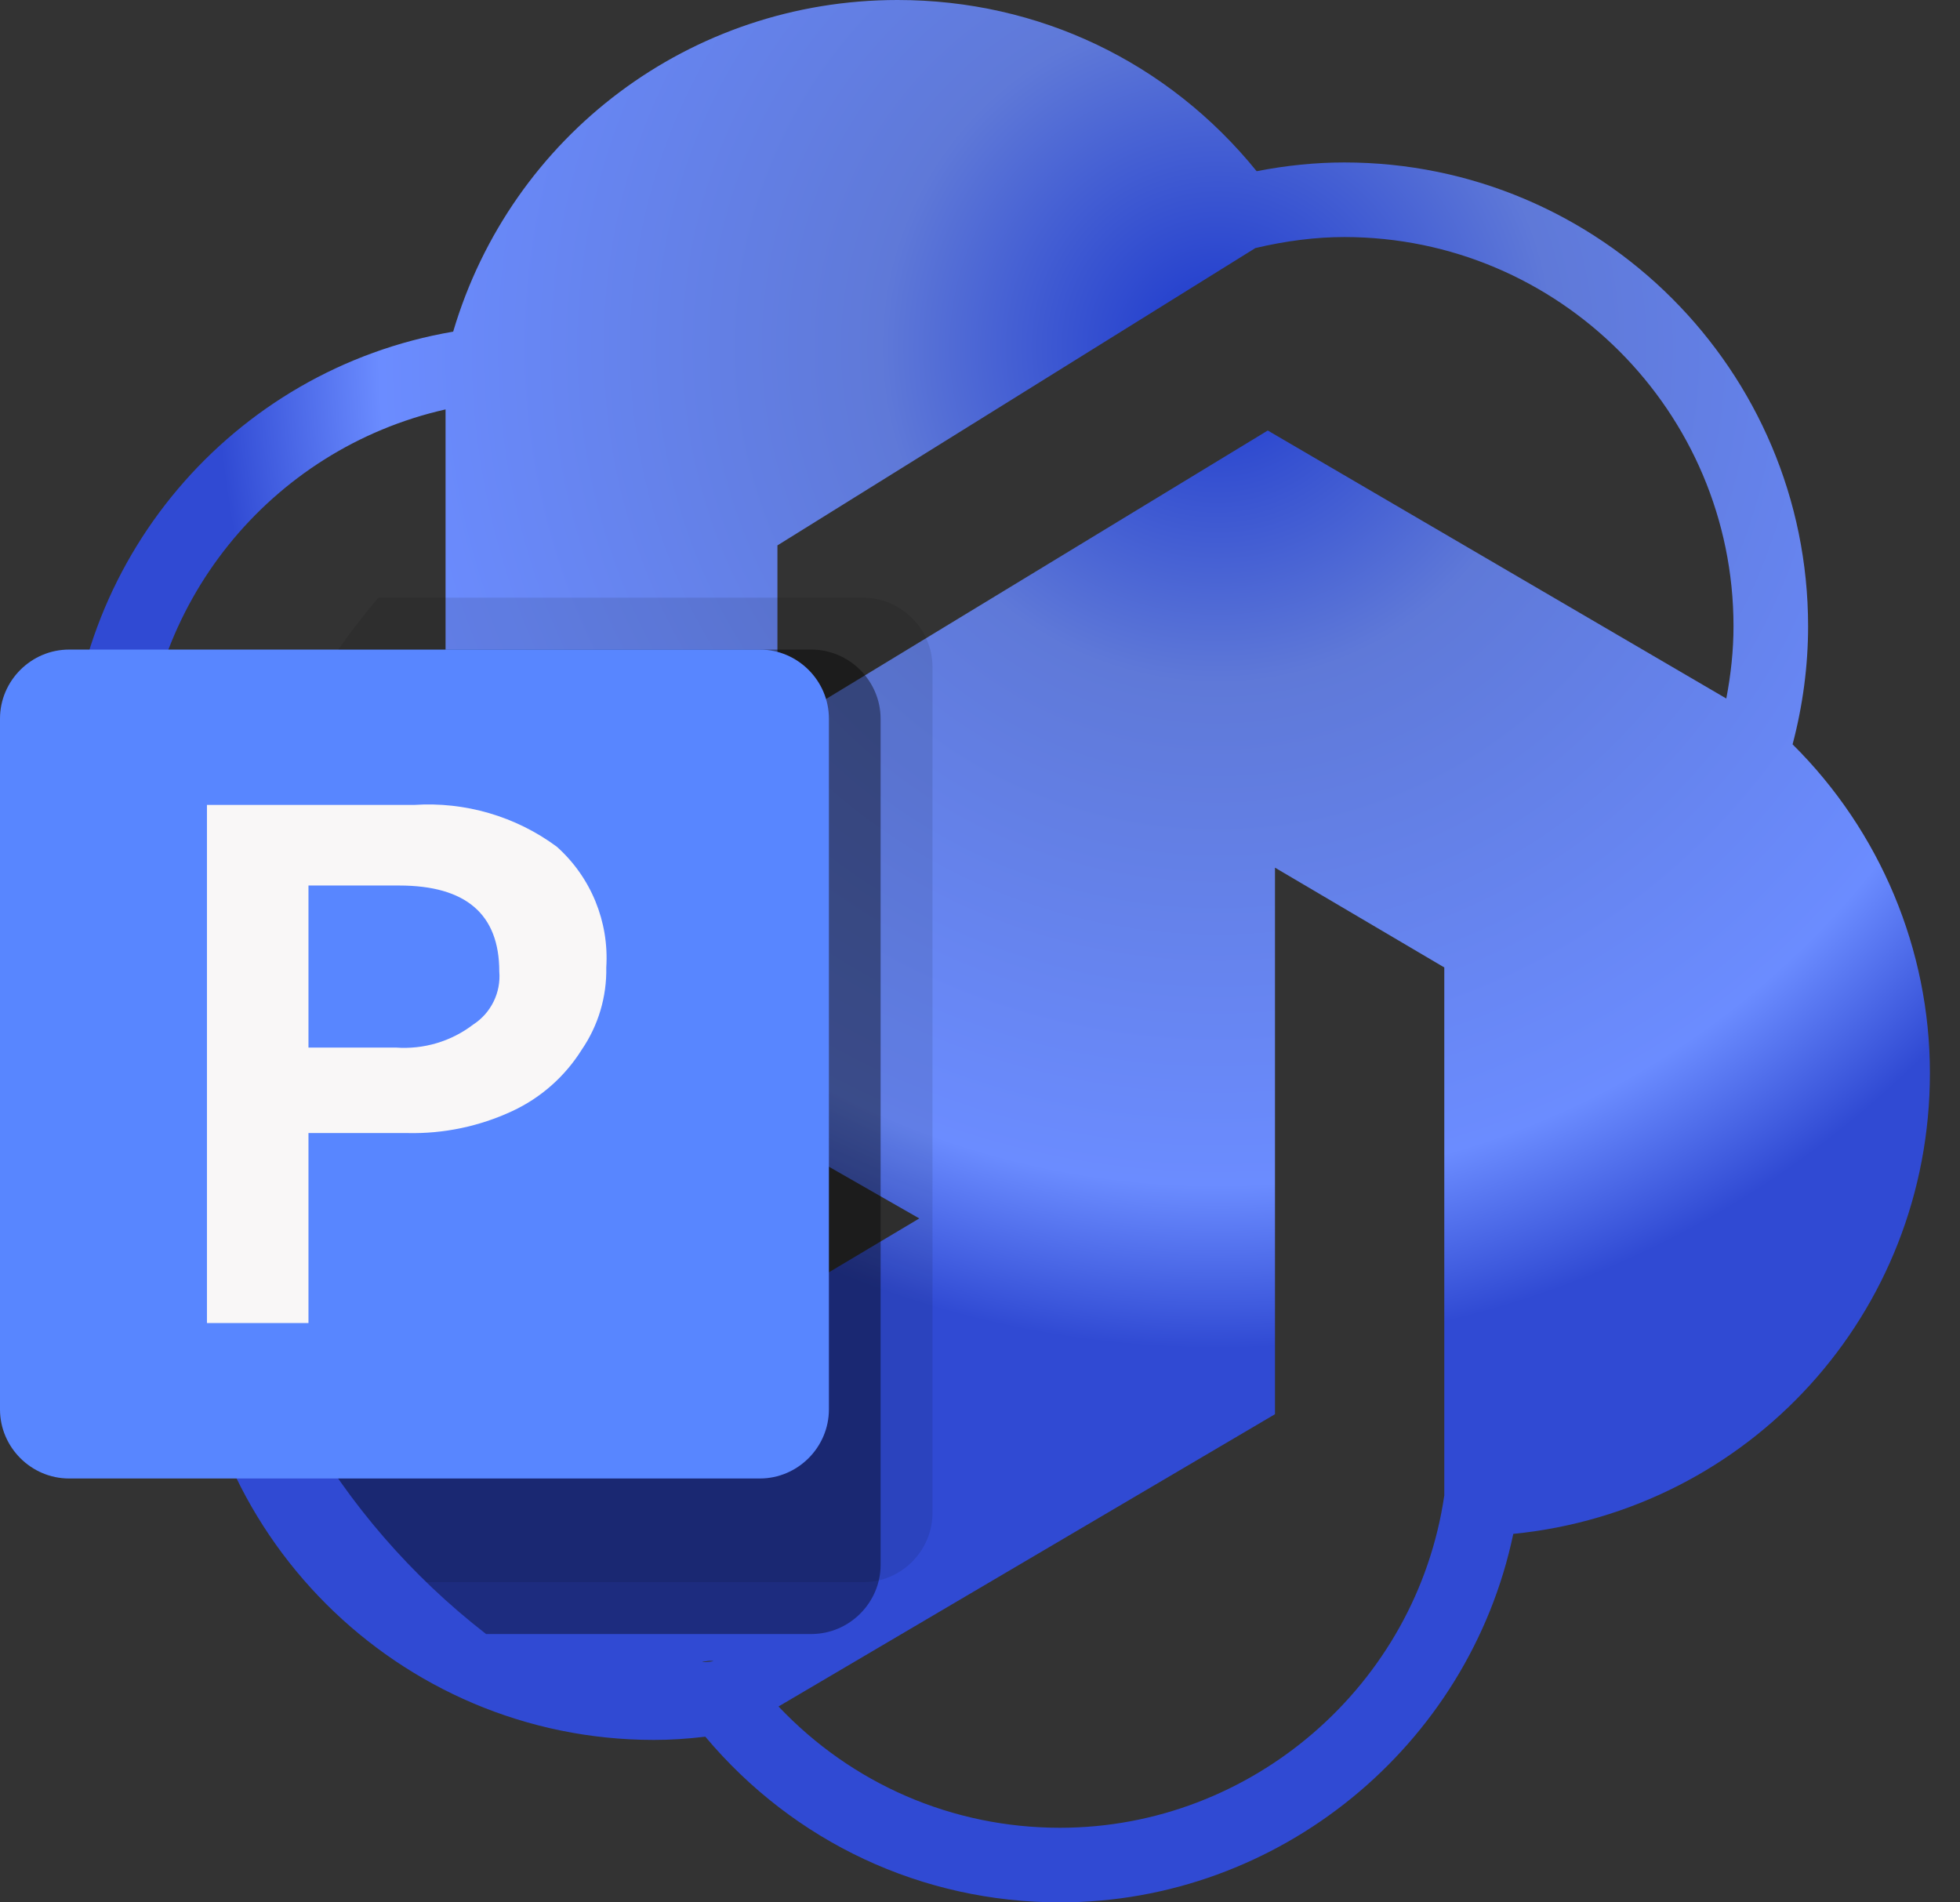 <svg width="34" height="33" viewBox="0 0 34 33" fill="none" xmlns="http://www.w3.org/2000/svg">
<rect x="0" y="0" width="34" height="33" fill="#333333" stroke="none"/>
<path d="M31.096 12.912C31.274 12.236 31.365 11.549 31.365 10.864C31.365 6.428 27.756 2.818 23.32 2.818C22.824 2.818 22.315 2.869 21.799 2.97C20.266 1.077 18.018 0 15.57 0C11.979 0 8.871 2.344 7.861 5.753C4.024 6.408 1.184 9.741 1.184 13.682C1.184 15.913 2.105 18.027 3.727 19.551C3.442 20.391 3.297 21.259 3.297 22.137C3.297 26.572 6.906 30.182 11.342 30.182C11.623 30.182 11.908 30.165 12.235 30.126C13.773 31.958 15.994 33 18.388 33C22.189 33 25.479 30.288 26.251 26.608C30.345 26.201 33.478 22.785 33.478 18.614C33.479 16.476 32.616 14.42 31.096 12.912ZM30.071 10.864C30.071 11.281 30.026 11.7 29.946 12.117L21.992 7.468L17.739 10.053L13.486 12.638V9.461L21.777 4.303C22.303 4.179 22.822 4.112 23.319 4.112C27.042 4.112 30.071 7.141 30.071 10.864ZM2.477 13.682C2.477 10.497 4.689 7.788 7.729 7.102V16.435L11.838 18.785L15.947 21.136L12.565 23.151L4.867 18.833C3.349 17.54 2.477 15.666 2.477 13.682ZM12.3 28.81C12.583 28.81 11.931 28.861 12.3 28.81C12.017 28.81 12.017 28.81 12.3 28.81ZM18.388 31.706C16.52 31.706 14.778 30.946 13.505 29.602L22.117 24.532V15.051L25.054 16.782V25.941C24.573 29.23 21.713 31.706 18.388 31.706Z" fill="url(#paint0_angular_103_504)"/>
<path d="M14.977 10.368H6.563C2.324 15.364 2.692 22.888 7.4 27.445H14.978C15.634 27.444 16.174 26.904 16.176 26.247V11.567C16.174 10.911 15.634 10.371 14.978 10.369L14.977 10.368Z" fill="black" fill-opacity="0.098"/>
<path d="M14.078 11.268H5.874C2.048 16.697 3.183 24.275 8.432 28.345H14.078C14.735 28.343 15.274 27.803 15.276 27.147V12.467C15.274 11.81 14.735 11.271 14.078 11.268V11.268ZM14.078 11.268H5.874C2.602 15.907 2.886 22.221 6.562 26.547H14.077C14.733 26.545 15.273 26.006 15.275 25.349V12.467C15.273 11.81 14.733 11.271 14.077 11.268L14.078 11.268ZM13.179 11.268H5.874C2.602 15.907 2.886 22.221 6.562 26.547H13.178C13.835 26.545 14.374 26.006 14.376 25.349V12.467C14.374 11.81 13.835 11.271 13.178 11.268L13.179 11.268Z" fill="black" fill-opacity="0.4"/>
<path d="M1.198 11.268H13.181C13.838 11.268 14.379 11.808 14.379 12.466V24.449C14.379 25.106 13.838 25.647 13.181 25.647H1.198C0.541 25.647 0 25.106 0 24.449V12.466C0 11.808 0.541 11.268 1.198 11.268Z" fill="#5886FF"/>
<path d="M7.182 13.963C8.067 13.904 8.945 14.16 9.658 14.687C10.251 15.216 10.568 15.989 10.517 16.782C10.527 17.29 10.379 17.788 10.092 18.208C9.801 18.673 9.382 19.044 8.884 19.275C8.316 19.539 7.695 19.669 7.069 19.655H5.351V22.95H3.59V13.963L7.182 13.963ZM5.351 18.172H6.868C7.348 18.207 7.825 18.066 8.208 17.773C8.517 17.574 8.692 17.219 8.661 16.852C8.661 15.858 8.082 15.361 6.924 15.361H5.351V18.172Z" fill="#F9F7F7"/>
<defs>
<radialGradient id="paint0_angular_103_504" cx="0" cy="0" r="1" gradientUnits="userSpaceOnUse" gradientTransform="translate(21.153 5.92) rotate(90) scale(19.996 19.996)">
<stop offset="0.004" stop-color="#1C38CC"/>
<stop offset="0.295" stop-color="#5F79D8"/>
<stop offset="0.734" stop-color="#6B8CFF"/>
<stop offset="0.877" stop-color="#304AD3"/>
</radialGradient>
</defs>
</svg>
